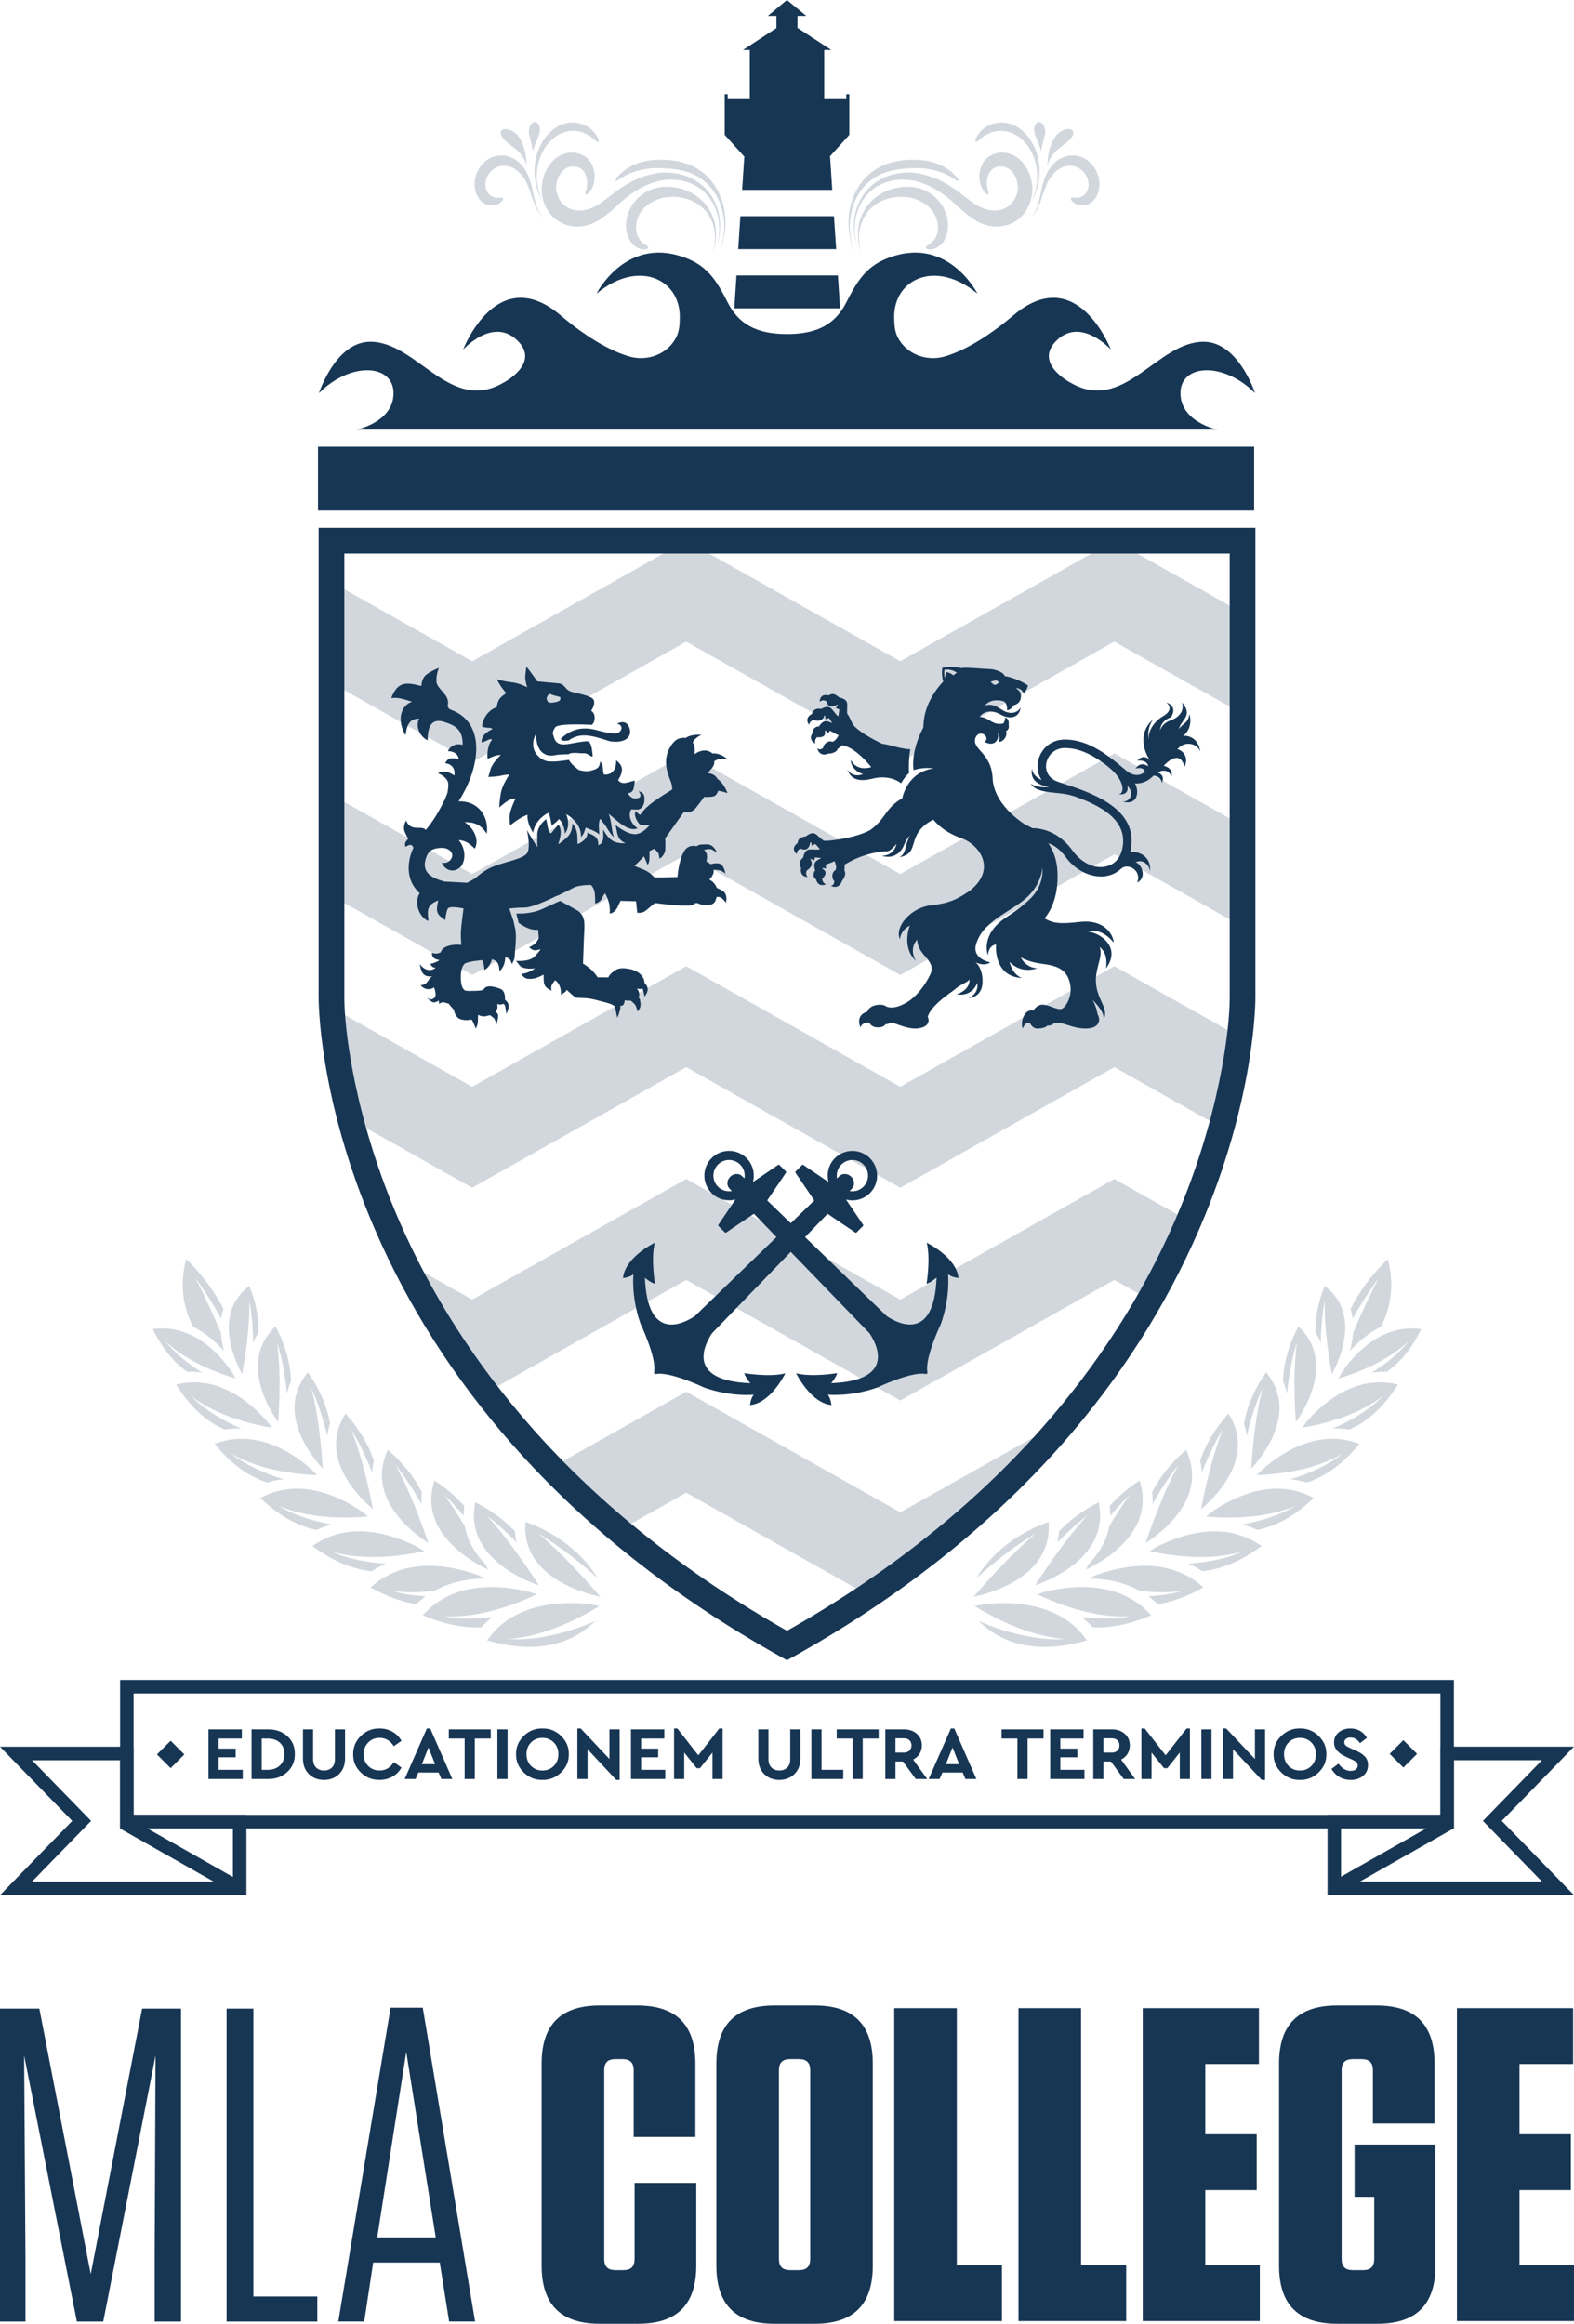 <?xml version="1.0" encoding="UTF-8"?>
<svg xmlns="http://www.w3.org/2000/svg" width="1300.94" height="1920" viewBox="0 0 1300.94 1920">
  <defs>
    <style>.cls-1,.cls-2{fill:#173654;}.cls-3{opacity:.2;}.cls-2{fill-rule:evenodd;}</style>
  </defs>
  <g id="coat_of_arms">
    <g>
      <g>
        <g>
          <path class="cls-1" d="M1300.94,1565.82h-203.72v-66.31h93.29v-56.34h110.42l-59.7,61.34,59.71,61.31Zm-192.55-11.17h166.09l-48.83-50.14,48.84-50.18h-72.81v56.34h-93.29v43.98Z"></path>
          <rect class="cls-1" x="1095.67" y="1527.5" width="110.29" height="11.17" transform="translate(-605.93 765.91) rotate(-29.52)"></rect>
        </g>
        <g>
          <path class="cls-1" d="M203.68,1565.86H0l59.7-61.34L0,1443.21H110.43v56.3h93.25v66.35Zm-177.22-11.17H192.51v-44.02H99.26v-56.3H26.46l48.83,50.14-48.84,50.18Z"></path>
          <rect class="cls-1" x="144.6" y="1478.07" width="11.17" height="110.13" transform="translate(-1257.86 908.25) rotate(-60.47)"></rect>
        </g>
        <path class="cls-1" d="M1201.68,1510.68H99.26v-122.65H1201.68v122.65Zm-1091.25-11.17H1190.51v-100.32H110.43v100.32Z"></path>
      </g>
      <g>
        <rect class="cls-1" x="133.03" y="1441.58" width="16.01" height="16.01" transform="translate(1066.32 324.85) rotate(45)"></rect>
        <rect class="cls-1" x="1151.9" y="1441.11" width="16.01" height="16.01" transform="translate(1364.41 -395.74) rotate(45)"></rect>
      </g>
      <g>
        <g>
          <path class="cls-1" d="M172.31,1469.89v-41h27.58v7.58h-19.2v8.32h14.1v7.15h-14.1v10.37h19.94v7.58h-28.33Z"></path>
          <path class="cls-1" d="M207.91,1469.89v-41h13.42c6.54-.08,11.93,1.79,16.15,5.62,4.22,3.83,6.3,8.75,6.21,14.76,.08,5.96-2.01,10.91-6.27,14.85-4.27,3.93-9.63,5.86-16.09,5.78h-13.42Zm8.39-7.58h4.97c4.14,0,7.47-1.19,10-3.57,2.53-2.38,3.79-5.54,3.79-9.47s-1.24-7.1-3.73-9.38c-2.49-2.28-5.84-3.42-10.06-3.42h-4.97v25.84Z"></path>
          <path class="cls-1" d="M250.41,1452.93v-24.04h8.39v24.66c0,2.94,.83,5.23,2.48,6.86,1.66,1.64,3.83,2.45,6.52,2.45s4.92-.82,6.55-2.45c1.64-1.64,2.45-3.92,2.45-6.86v-24.66h8.39v24.04c0,5.34-1.64,9.63-4.91,12.86-3.27,3.23-7.44,4.85-12.49,4.85s-9.27-1.62-12.52-4.85c-3.25-3.23-4.88-7.52-4.88-12.86Z"></path>
          <path class="cls-1" d="M291.9,1449.39c-.08-5.88,2.05-10.92,6.4-15.13,4.35-4.2,9.51-6.24,15.47-6.12,3.89,0,7.42,.9,10.59,2.7,3.17,1.8,5.66,4.3,7.49,7.49l-6.34,4.47c-2.94-4.6-6.86-6.9-11.74-6.9-3.81,0-6.97,1.28-9.47,3.85-2.51,2.57-3.76,5.8-3.76,9.69s1.25,7.1,3.76,9.63c2.51,2.53,5.66,3.79,9.47,3.79,4.89,0,8.8-2.3,11.74-6.9l6.34,4.47c-1.78,3.19-4.27,5.68-7.45,7.49-3.19,1.8-6.75,2.7-10.69,2.7-6.01,.12-11.17-1.92-15.5-6.12-4.33-4.2-6.43-9.25-6.31-15.13Z"></path>
          <path class="cls-1" d="M364.84,1469.89l-2.3-5.34h-16.77l-2.3,5.34h-9.01l18.33-41.75h2.8l18.27,41.75h-9.01Zm-5.22-12.24l-5.47-13.85-5.47,13.85h10.93Z"></path>
          <path class="cls-1" d="M384.04,1469.89v-33.42h-13.11v-7.58h34.67v7.58h-13.17v33.42h-8.39Z"></path>
          <path class="cls-1" d="M411.12,1469.89v-41h8.39v41h-8.39Z"></path>
          <path class="cls-1" d="M426.53,1449.39c-.08-5.84,2.04-10.87,6.37-15.1,4.33-4.22,9.45-6.27,15.38-6.15,5.92-.12,11.07,1.93,15.44,6.15,4.37,4.22,6.51,9.26,6.43,15.1,.08,5.84-2.06,10.87-6.43,15.1-4.37,4.22-9.52,6.27-15.44,6.15-5.92,.12-11.05-1.93-15.38-6.15-4.33-4.22-6.45-9.26-6.37-15.1Zm34.98,0c0-3.89-1.25-7.11-3.76-9.66-2.51-2.55-5.64-3.82-9.41-3.82s-6.96,1.26-9.44,3.79c-2.49,2.53-3.73,5.76-3.73,9.69s1.24,7.17,3.73,9.69c2.49,2.53,5.63,3.79,9.44,3.79s6.91-1.26,9.41-3.79c2.51-2.53,3.76-5.75,3.76-9.69Z"></path>
          <path class="cls-1" d="M503.75,1428.89h8.39v41.75h-2.8l-23.73-25.35v24.6h-8.39v-41.75h2.73l23.79,25.22v-24.48Z"></path>
          <path class="cls-1" d="M521.52,1469.89v-41h27.58v7.58h-19.2v8.32h14.1v7.15h-14.1v10.37h19.94v7.58h-28.33Z"></path>
          <path class="cls-1" d="M594.52,1428.14h2.73v41.75h-8.39v-21.87l-10.31,12.92h-2.73l-10.31-12.92v21.87h-8.39v-41.75h2.73l17.33,22.18,17.33-22.18Z"></path>
        </g>
        <g>
          <path class="cls-1" d="M626.76,1452.93v-24.04h8.39v24.66c0,2.94,.83,5.23,2.48,6.86,1.66,1.64,3.83,2.45,6.52,2.45s4.92-.82,6.55-2.45c1.64-1.64,2.45-3.92,2.45-6.86v-24.66h8.39v24.04c0,5.34-1.64,9.63-4.91,12.86-3.27,3.23-7.44,4.85-12.49,4.85s-9.27-1.62-12.52-4.85c-3.25-3.23-4.88-7.52-4.88-12.86Z"></path>
          <path class="cls-1" d="M670.62,1469.89v-41h8.39v33.42h17.96v7.58h-26.34Z"></path>
          <path class="cls-1" d="M704.66,1469.89v-33.42h-13.11v-7.58h34.67v7.58h-13.17v33.42h-8.39Z"></path>
          <path class="cls-1" d="M766.35,1469.89h-9.44l-10.62-14.48h-6.15v14.48h-8.39v-41h15.41c4.31,0,7.85,1.22,10.62,3.67,2.77,2.44,4.16,5.63,4.16,9.57,0,2.57-.63,4.88-1.9,6.93-1.26,2.05-3.03,3.63-5.31,4.75l11.62,16.09Zm-26.22-33.61v11.74h7.02c1.95,0,3.47-.54,4.57-1.62,1.1-1.08,1.65-2.51,1.65-4.29s-.57-3.15-1.71-4.23c-1.14-1.08-2.64-1.61-4.5-1.61h-7.02Z"></path>
          <path class="cls-1" d="M797.97,1469.89l-2.3-5.34h-16.77l-2.3,5.34h-9.01l18.33-41.75h2.8l18.27,41.75h-9.01Zm-5.22-12.24l-5.47-13.85-5.47,13.85h10.93Z"></path>
        </g>
        <g>
          <path class="cls-1" d="M840.93,1469.89v-33.42h-13.11v-7.58h34.67v7.58h-13.17v33.42h-8.39Z"></path>
          <path class="cls-1" d="M868.01,1469.89v-41h27.58v7.58h-19.2v8.32h14.1v7.15h-14.1v10.37h19.94v7.58h-28.33Z"></path>
          <path class="cls-1" d="M938.22,1469.89h-9.44l-10.62-14.48h-6.15v14.48h-8.39v-41h15.41c4.31,0,7.85,1.22,10.62,3.67,2.78,2.44,4.16,5.63,4.16,9.57,0,2.57-.63,4.88-1.9,6.93-1.26,2.05-3.03,3.63-5.31,4.75l11.62,16.09Zm-26.22-33.61v11.74h7.02c1.95,0,3.47-.54,4.57-1.62,1.1-1.08,1.65-2.51,1.65-4.29s-.57-3.15-1.71-4.23c-1.14-1.08-2.64-1.61-4.5-1.61h-7.02Z"></path>
          <path class="cls-1" d="M980.77,1428.14h2.73v41.75h-8.39v-21.87l-10.31,12.92h-2.73l-10.31-12.92v21.87h-8.39v-41.75h2.73l17.33,22.18,17.33-22.18Z"></path>
          <path class="cls-1" d="M992.95,1469.89v-41h8.39v41h-8.39Z"></path>
          <path class="cls-1" d="M1037.24,1428.89h8.39v41.75h-2.8l-23.73-25.35v24.6h-8.39v-41.75h2.73l23.79,25.22v-24.48Z"></path>
          <path class="cls-1" d="M1052.65,1449.39c-.09-5.84,2.04-10.87,6.37-15.1,4.33-4.22,9.45-6.27,15.38-6.15,5.92-.12,11.07,1.93,15.44,6.15,4.37,4.22,6.51,9.26,6.43,15.1,.08,5.84-2.06,10.87-6.43,15.1-4.37,4.22-9.52,6.27-15.44,6.15-5.92,.12-11.05-1.93-15.38-6.15-4.33-4.22-6.45-9.26-6.37-15.1Zm34.98,0c0-3.89-1.25-7.11-3.76-9.66-2.51-2.55-5.64-3.82-9.41-3.82s-6.96,1.26-9.44,3.79c-2.48,2.53-3.73,5.76-3.73,9.69s1.24,7.17,3.73,9.69c2.49,2.53,5.63,3.79,9.44,3.79s6.91-1.26,9.41-3.79c2.51-2.53,3.76-5.75,3.76-9.69Z"></path>
          <path class="cls-1" d="M1100.49,1461.57l5.78-4.35c2.9,3.98,6.25,5.96,10.06,5.96,1.82,0,3.25-.4,4.29-1.21,1.04-.81,1.55-1.91,1.55-3.32,0-1.16-.35-2.06-1.06-2.7-.7-.64-2.09-1.44-4.16-2.39l-4.41-1.99c-6.63-2.94-9.94-6.87-9.94-11.8,0-3.48,1.29-6.28,3.85-8.42,2.57-2.13,5.82-3.2,9.75-3.2,3.06,0,5.76,.69,8.08,2.08,2.32,1.39,4.14,3.28,5.47,5.68l-5.71,4.41c-2.11-3.15-4.72-4.72-7.83-4.72-1.49,0-2.71,.35-3.67,1.06-.95,.7-1.43,1.68-1.43,2.92,0,1.04,.34,1.88,1.03,2.52,.68,.64,1.94,1.38,3.76,2.21l4.66,2.05c3.52,1.57,6.09,3.28,7.7,5.12,1.62,1.84,2.42,4.13,2.42,6.87,0,3.69-1.35,6.66-4.04,8.91-2.69,2.26-6.13,3.39-10.31,3.39-3.44,0-6.54-.81-9.29-2.42-2.75-1.62-4.94-3.83-6.56-6.65Z"></path>
        </g>
      </g>
      <g class="cls-3">
        <g>
          <path class="cls-1" d="M185.19,1116.25c-1.28-4.8-2.2-9.82-2.54-14.93-.03-.08-.07-.16-.1-.24-6.27-14.66-13.71-31.09-21.14-45.1,7.06,9.39,14.65,21.49,21.51,33.5,.34-2.76,.96-5.48,1.72-8.16-6.85-13.23-16.62-27.43-30.7-40.99-5.99,22.54-1.97,41.19,5.72,55.92,5.15,2.63,9.95,5.79,14.32,9.33,4.1,3.33,7.82,6.96,11.21,10.66Z"></path>
          <path class="cls-1" d="M167.19,1134.16c-11.06-6.86-22.63-15.89-30.36-25.97,12.92,12.45,29.99,20.71,42.98,25.69,.6,.23,1.21,.47,1.79,.69,5.53,2.06,10.15,3.47,13.24,4.35-.83-1.32-1.64-2.72-2.44-4.2-1.07-1.6-2.32-3.39-3.73-5.27-4.92-6.54-11.93-14.35-20.87-20.6-.06-.04-.13-.09-.2-.13-4.07-2.83-8.55-5.32-13.4-7.23-8.22-3.23-17.52-4.78-27.88-3.31,8.54,17.58,18.63,28.52,28.48,35.25,4.24-.14,8.37,.12,12.38,.75Z"></path>
          <path class="cls-1" d="M189.11,1097.63c.01,1.09,.06,2.17,.13,3.25,1.02,14.65,7.39,28.09,10.86,34.44,.08-.42,.16-.84,.24-1.31,.39-2.14,.86-4.78,1.36-7.83,.6-3.65,1.23-7.85,1.83-12.39,.14-1.1,.28-2.22,.42-3.35,1.38-11.3,2.43-24.23,2.02-35.75,2.19,10.29,3.15,23.24,3.28,35.05,1.14-3.04,2.58-6.02,4.4-8.9,.21-10.89-1.67-23.82-7.6-38.44-6.83,5.21-11.19,11.23-13.78,17.54-1.53,3.74-2.43,7.59-2.86,11.44-.23,2.09-.33,4.18-.31,6.26Z"></path>
          <path class="cls-1" d="M199.52,1180.4c-14.26-6.12-30.46-15.36-41.38-26.78,17.08,13.2,39.04,20.1,54.03,23.54,5.19,1.19,9.54,1.98,12.54,2.45-1.1-1.36-2.19-2.83-3.28-4.39-5.9-6.94-15.74-16.91-28.57-24.1-.47-.26-.95-.5-1.43-.76-10.12-5.41-22-8.99-35.2-8.06-3.47,.24-7.02,.76-10.67,1.68,12.98,20.74,27.17,31.65,40.05,37.15,4.72-.74,9.35-.96,13.9-.73Z"></path>
          <path class="cls-1" d="M240.55,1141.17c-.44-12.78-3.67-28.15-12.82-45.21-3.23,3.04-5.82,6.22-7.89,9.47-4.58,7.21-6.5,14.81-6.72,22.28-.07,2.27,.02,4.53,.24,6.77,1.75,17.58,11.59,33.47,16.59,40.54,.35-5.06,.84-13.57,1.02-23.6,.24-13.16-.07-28.8-1.97-42.32,3.99,12.2,6.78,28.33,8.26,42.31,.74-3.45,1.76-6.88,3.3-10.25Z"></path>
          <path class="cls-1" d="M234.29,1222.22c-14.65-4.4-31.08-11.45-42.93-21.06,19.3,11.35,42.93,15.43,58.54,16.89,5.03,.47,9.23,.69,12.17,.77-1.3-1.25-2.61-2.61-3.92-4.06-6.71-6.1-17.57-14.6-30.99-20.2-1.17-.49-2.35-.95-3.55-1.39-10.75-3.92-22.94-5.79-35.85-3.16-3.4,.69-6.84,1.66-10.33,3.03,15.09,18.47,30.18,27.71,43.5,31.89,4.48-1.37,8.94-2.27,13.38-2.7Z"></path>
          <path class="cls-1" d="M257.36,1147c5.24,11.1,9.88,25.89,13.16,39.22,.4-3.34,1.15-6.69,2.28-10.05-2.26-12.49-7.49-26.96-18.36-42.27-2.85,3.45-5.04,6.94-6.72,10.45-3.57,7.49-4.68,15.03-4.17,22.27,.13,1.79,.37,3.55,.68,5.3,3.31,18.72,16.25,34.73,22.53,41.57-.3-5.17-.91-13.83-2.02-23.97-1.46-13.34-3.77-29.12-7.39-42.52Z"></path>
          <path class="cls-1" d="M274.3,1259.59c-14.87-2.68-31.4-7.59-44.01-15.42,21.17,9.11,45.86,10.15,61.87,9.6,5-.17,9.15-.49,12.07-.78-1.51-1.11-3.04-2.34-4.58-3.67-7.48-5.23-19.31-12.26-33.3-16.24-.89-.25-1.78-.49-2.68-.72-12.17-3.04-25.8-3.62-39.55,1.32-2.99,1.07-5.99,2.4-8.98,4.02,16.96,16.15,32.82,23.62,46.49,26.41,4.18-1.93,8.41-3.48,12.67-4.52Z"></path>
          <path class="cls-1" d="M303.23,1223.56c-3.23-13.45-7.67-29.39-13.11-42.67,6.33,9.97,12.58,23.34,17.52,35.81,.08-3.24,.59-6.55,1.33-9.88-4.02-11.95-11.1-25.32-23.45-38.78-2.22,3.5-3.86,6.96-5.08,10.39-3.06,8.57-3.25,16.85-1.64,24.55,.48,2.27,1.1,4.49,1.85,6.65,6.16,17.64,20.61,31.42,27.63,37.34-.97-5.09-2.68-13.54-5.06-23.4Z"></path>
          <path class="cls-1" d="M319.05,1291.99c-14.93-.96-31.41-3.85-44.6-9.91,22.9,6.63,48.44,4.41,64.61,1.76,4.83-.79,8.8-1.62,11.63-2.26-1.72-.95-3.47-2.03-5.25-3.2-8.2-4.28-20.87-9.76-35.31-12.04-.55-.09-1.1-.18-1.65-.25-13.49-1.88-28.38-.85-42.54,6.6-2.6,1.37-5.17,2.93-7.71,4.75,18.54,13.68,35.04,19.37,48.94,20.76,3.86-2.47,7.82-4.58,11.87-6.2Z"></path>
          <path class="cls-1" d="M345.91,1252.34c-5.1-13.3-11.77-29.08-19.06-41.96,7.35,8.87,15.08,20.9,21.58,32.41-.28-3.25-.17-6.61,.2-10.03-5.68-11.18-14.48-23.27-28.08-34.8-1.63,3.46-2.77,6.83-3.57,10.12-2.36,9.72-1.37,18.7,1.57,26.75,.91,2.5,2.01,4.91,3.25,7.22,8.75,16.32,24.52,27.92,32.22,32.88-1.65-4.96-4.46-13.11-8.1-22.59Z"></path>
          <path class="cls-1" d="M351.87,1318.86c-9.88-.44-19.75-1.78-28.5-4.54,11.95,1.9,24.27,1.49,35.64,.04,8.06-4.42,16.64-7.17,25.33-8.67,5.42-.93,10.86-1.39,16.25-1.49,.13-.05,.28-.1,.41-.14-1.93-.76-3.92-1.65-5.95-2.64-8.82-3.23-22.14-7.04-36.83-7.59-.24,0-.49-.01-.73-.02-14.7-.43-30.66,2.49-44.77,12.61-2.19,1.57-4.35,3.28-6.44,5.22,14,7.83,26.57,12.03,37.69,13.82,2.55-2.44,5.18-4.66,7.91-6.61Z"></path>
          <path class="cls-1" d="M362.23,1261.37c1.44,2.67,3.07,5.21,4.88,7.59,11.12,14.68,28.04,23.99,36.34,27.93-.65-1.33-1.42-2.86-2.31-4.62-5.27-5.41-9.78-11.56-12.95-18.41-1.87-4.04-3.25-8.33-4.08-12.85-5.29-8.95-11.12-18.09-17.02-25.95,5.24,4.88,10.79,10.94,16.18,17.36-.04-2.62,.13-5.31,.5-8.06-6.43-7.21-14.44-14.41-24.69-21.08-1.09,3.34-1.79,6.57-2.2,9.69-1.42,10.79,.95,20.25,5.34,28.39Z"></path>
          <path class="cls-1" d="M397.92,1344.5c2.86-3.17,5.94-5.92,9.15-8.42-13.38,1.66-27.7,1.94-40.14-.6,23.94,1.32,48.42-6.33,64.2-12.66,5.31-2.13,9.64-4.09,12.61-5.52-2.12-.58-4.32-1.29-6.57-2.11-6.17-1.53-14.32-3.09-23.44-3.67-1.83-.12-3.69-.2-5.59-.23-2.58-.04-5.21,0-7.88,.17-.45,.03-.91,.07-1.37,.1-9.35,.69-19.06,2.76-28.23,7.1-4.39,2.07-8.64,4.68-12.68,7.89-2.75,2.18-5.39,4.64-7.9,7.42-.19,.21-.38,.39-.56,.6,19.03,8.17,35.09,10.63,48.4,9.94Z"></path>
          <path class="cls-1" d="M393.65,1265.47c1.52,4.98,3.83,9.49,6.69,13.57,1.84,2.63,3.89,5.1,6.1,7.38,1.21,1.24,2.47,2.42,3.75,3.56,2.27,2.02,4.64,3.89,7.05,5.6,10.58,7.5,21.8,12.08,28.18,14.31-2.73-4.26-7.19-11.04-12.69-18.93-8.62-12.35-19.73-27.25-30.61-38.88,7.92,5.94,16.7,13.98,24.85,22.24-.68-2.9-1.14-5.92-1.32-9.06-8.11-8.46-18.72-16.88-32.82-24.08-.15,.69-.22,1.36-.34,2.04-.68,3.89-.93,7.61-.77,11.12,.18,3.95,.87,7.66,1.93,11.15Z"></path>
          <path class="cls-1" d="M488.31,1325.56c-3.03-.36-6.47-.68-10.26-.86-6.69-.32-14.36-.2-22.36,.85-3.22,.42-6.48,1.01-9.76,1.77-2.41,.56-4.81,1.2-7.21,1.97-8.14,2.61-16.13,6.52-23.27,12.25-3.64,2.92-7.05,6.31-10.17,10.23-.91,1.15-1.81,2.34-2.67,3.58,49.16,14.3,76.51-2.98,89.23-15.95-17.37,7.87-47.29,16.78-71.62,14.79,32.39-2.06,63.96-20.22,75.15-27.3-2.27-.33-4.64-.77-7.07-1.33Z"></path>
          <path class="cls-1" d="M434.27,1257.38c-.17,2.07-.19,4.05-.14,5.99,.16,6.28,1.45,11.89,3.56,16.9,1.49,3.53,3.37,6.77,5.58,9.73,1.55,2.09,3.26,4.04,5.08,5.86,3.02,3.02,6.36,5.68,9.84,8.03,7.03,4.74,14.65,8.22,21.54,10.71,6.54,2.37,12.38,3.85,16.39,4.71-8.52-10-30.79-35.38-51.13-52.19,16.04,9.12,36.03,24.91,49,36.88-8.65-14.22-26.1-34.38-59.72-46.61Z"></path>
        </g>
        <g>
          <path class="cls-1" d="M1115.75,1116.25c1.28-4.8,2.2-9.82,2.54-14.93,.03-.08,.07-.16,.1-.24,6.27-14.66,13.71-31.09,21.14-45.1-7.06,9.39-14.65,21.49-21.51,33.5-.34-2.76-.96-5.48-1.72-8.16,6.85-13.23,16.62-27.43,30.7-40.99,5.99,22.54,1.97,41.19-5.72,55.92-5.15,2.63-9.95,5.79-14.32,9.33-4.1,3.33-7.82,6.96-11.21,10.66Z"></path>
          <path class="cls-1" d="M1133.76,1134.16c11.06-6.86,22.63-15.89,30.36-25.97-12.92,12.45-29.99,20.71-42.98,25.69-.6,.23-1.21,.47-1.79,.69-5.53,2.06-10.15,3.47-13.24,4.35,.83-1.32,1.64-2.72,2.44-4.2,1.07-1.6,2.32-3.39,3.73-5.27,4.92-6.54,11.93-14.35,20.87-20.6,.06-.04,.13-.09,.2-.13,4.07-2.83,8.55-5.32,13.4-7.23,8.22-3.23,17.52-4.78,27.88-3.31-8.54,17.58-18.63,28.52-28.48,35.25-4.24-.14-8.37,.12-12.38,.75Z"></path>
          <path class="cls-1" d="M1111.83,1097.63c-.01,1.09-.06,2.17-.13,3.25-1.02,14.65-7.39,28.09-10.86,34.44-.08-.42-.16-.84-.24-1.31-.39-2.14-.86-4.78-1.36-7.83-.6-3.65-1.23-7.85-1.83-12.39-.14-1.1-.28-2.22-.42-3.35-1.38-11.3-2.43-24.23-2.02-35.75-2.19,10.29-3.15,23.24-3.28,35.05-1.14-3.04-2.58-6.02-4.4-8.9-.21-10.89,1.67-23.82,7.6-38.44,6.83,5.21,11.19,11.23,13.78,17.54,1.53,3.74,2.43,7.59,2.86,11.44,.23,2.09,.33,4.18,.31,6.26Z"></path>
          <path class="cls-1" d="M1101.42,1180.4c14.26-6.12,30.46-15.36,41.38-26.78-17.08,13.2-39.04,20.1-54.03,23.54-5.19,1.19-9.54,1.98-12.54,2.45,1.1-1.36,2.19-2.83,3.28-4.39,5.9-6.94,15.74-16.91,28.57-24.1,.47-.26,.95-.5,1.43-.76,10.12-5.41,22-8.99,35.2-8.06,3.47,.24,7.02,.76,10.67,1.68-12.98,20.74-27.17,31.65-40.05,37.15-4.72-.74-9.35-.96-13.9-.73Z"></path>
          <path class="cls-1" d="M1060.39,1141.17c.44-12.78,3.67-28.15,12.82-45.21,3.23,3.04,5.82,6.22,7.89,9.47,4.58,7.21,6.5,14.81,6.72,22.28,.07,2.27-.02,4.53-.24,6.77-1.75,17.58-11.59,33.47-16.59,40.54-.35-5.06-.84-13.57-1.02-23.6-.24-13.16,.07-28.8,1.97-42.32-3.99,12.2-6.78,28.33-8.26,42.31-.74-3.45-1.76-6.88-3.3-10.25Z"></path>
          <path class="cls-1" d="M1066.65,1222.22c14.65-4.4,31.08-11.45,42.93-21.06-19.3,11.35-42.93,15.43-58.54,16.89-5.03,.47-9.23,.69-12.17,.77,1.3-1.25,2.61-2.61,3.92-4.06,6.71-6.1,17.57-14.6,30.99-20.2,1.17-.49,2.35-.95,3.55-1.39,10.75-3.92,22.94-5.79,35.85-3.16,3.4,.69,6.84,1.66,10.33,3.03-15.09,18.47-30.18,27.71-43.5,31.89-4.48-1.37-8.94-2.27-13.38-2.7Z"></path>
          <path class="cls-1" d="M1043.59,1147c-5.24,11.1-9.88,25.89-13.16,39.22-.4-3.34-1.15-6.69-2.28-10.05,2.26-12.49,7.49-26.96,18.36-42.27,2.85,3.45,5.04,6.94,6.72,10.45,3.57,7.49,4.68,15.03,4.17,22.27-.13,1.79-.37,3.55-.68,5.3-3.31,18.72-16.25,34.73-22.53,41.57,.3-5.17,.91-13.83,2.02-23.97,1.46-13.34,3.77-29.12,7.39-42.52Z"></path>
          <path class="cls-1" d="M1026.65,1259.59c14.87-2.68,31.4-7.59,44.01-15.42-21.17,9.11-45.86,10.15-61.87,9.6-5-.17-9.15-.49-12.07-.78,1.51-1.11,3.04-2.34,4.58-3.67,7.48-5.23,19.31-12.26,33.3-16.24,.89-.25,1.78-.49,2.68-.72,12.17-3.04,25.8-3.62,39.55,1.32,2.99,1.07,5.99,2.4,8.98,4.02-16.96,16.15-32.82,23.62-46.49,26.41-4.18-1.93-8.41-3.48-12.67-4.52Z"></path>
          <path class="cls-1" d="M997.72,1223.56c3.23-13.45,7.67-29.39,13.11-42.67-6.33,9.97-12.58,23.34-17.52,35.81-.08-3.24-.59-6.55-1.33-9.88,4.02-11.95,11.1-25.32,23.45-38.78,2.22,3.5,3.86,6.96,5.08,10.39,3.06,8.57,3.25,16.85,1.64,24.55-.48,2.27-1.1,4.49-1.85,6.65-6.16,17.64-20.61,31.42-27.63,37.34,.97-5.09,2.68-13.54,5.06-23.4Z"></path>
          <path class="cls-1" d="M981.89,1291.99c14.93-.96,31.41-3.85,44.6-9.91-22.9,6.63-48.44,4.41-64.61,1.76-4.83-.79-8.8-1.62-11.63-2.26,1.72-.95,3.47-2.03,5.25-3.2,8.2-4.28,20.87-9.76,35.31-12.04,.55-.09,1.1-.18,1.65-.25,13.49-1.88,28.38-.85,42.54,6.6,2.6,1.37,5.17,2.93,7.71,4.75-18.54,13.68-35.04,19.37-48.94,20.76-3.86-2.47-7.82-4.58-11.87-6.2Z"></path>
          <path class="cls-1" d="M955.04,1252.34c5.1-13.3,11.77-29.08,19.06-41.96-7.35,8.87-15.08,20.9-21.58,32.41,.28-3.25,.17-6.61-.2-10.03,5.68-11.18,14.48-23.27,28.08-34.8,1.63,3.46,2.77,6.83,3.57,10.12,2.36,9.72,1.37,18.7-1.57,26.75-.91,2.5-2.01,4.91-3.25,7.22-8.75,16.32-24.52,27.92-32.22,32.88,1.65-4.96,4.46-13.11,8.1-22.59Z"></path>
          <path class="cls-1" d="M949.07,1318.86c9.88-.44,19.75-1.78,28.5-4.54-11.95,1.9-24.27,1.49-35.64,.04-8.06-4.42-16.64-7.17-25.33-8.67-5.42-.93-10.86-1.39-16.25-1.49-.13-.05-.28-.1-.41-.14,1.93-.76,3.92-1.65,5.95-2.64,8.82-3.23,22.14-7.04,36.83-7.59,.24,0,.49-.01,.73-.02,14.7-.43,30.66,2.49,44.77,12.61,2.19,1.57,4.35,3.28,6.44,5.22-14,7.83-26.57,12.03-37.69,13.82-2.55-2.44-5.18-4.66-7.91-6.61Z"></path>
          <path class="cls-1" d="M938.72,1261.37c-1.44,2.67-3.07,5.21-4.88,7.59-11.12,14.68-28.04,23.99-36.34,27.93,.65-1.33,1.42-2.86,2.31-4.62,5.27-5.41,9.78-11.56,12.95-18.41,1.87-4.04,3.25-8.33,4.08-12.85,5.29-8.95,11.12-18.09,17.02-25.95-5.24,4.88-10.79,10.94-16.18,17.36,.04-2.62-.13-5.31-.5-8.06,6.43-7.21,14.44-14.41,24.69-21.08,1.09,3.34,1.79,6.57,2.2,9.69,1.42,10.79-.95,20.25-5.34,28.39Z"></path>
          <path class="cls-1" d="M903.03,1344.5c-2.86-3.17-5.94-5.92-9.15-8.42,13.38,1.66,27.7,1.94,40.14-.6-23.94,1.32-48.42-6.33-64.2-12.66-5.31-2.13-9.64-4.09-12.61-5.52,2.12-.58,4.32-1.29,6.57-2.11,6.17-1.53,14.32-3.09,23.44-3.67,1.83-.12,3.69-.2,5.59-.23,2.58-.04,5.21,0,7.88,.17,.45,.03,.91,.07,1.37,.1,9.35,.69,19.06,2.76,28.23,7.1,4.39,2.07,8.64,4.68,12.68,7.89,2.75,2.18,5.39,4.64,7.9,7.42,.19,.21,.38,.39,.56,.6-19.03,8.17-35.09,10.63-48.4,9.94Z"></path>
          <path class="cls-1" d="M907.29,1265.47c-1.52,4.98-3.83,9.49-6.69,13.57-1.84,2.63-3.89,5.1-6.1,7.38-1.21,1.24-2.47,2.42-3.75,3.56-2.27,2.02-4.64,3.89-7.05,5.6-10.58,7.5-21.8,12.08-28.18,14.31,2.73-4.26,7.19-11.04,12.69-18.93,8.62-12.35,19.73-27.25,30.61-38.88-7.92,5.94-16.7,13.98-24.85,22.24,.68-2.9,1.14-5.92,1.32-9.06,8.11-8.46,18.72-16.88,32.82-24.08,.15,.69,.22,1.36,.34,2.04,.68,3.89,.93,7.61,.77,11.12-.18,3.95-.87,7.66-1.93,11.15Z"></path>
          <path class="cls-1" d="M812.63,1325.56c3.03-.36,6.47-.68,10.26-.86,6.69-.32,14.36-.2,22.36,.85,3.22,.42,6.48,1.01,9.76,1.77,2.41,.56,4.81,1.2,7.21,1.97,8.14,2.61,16.13,6.52,23.27,12.25,3.64,2.92,7.05,6.31,10.17,10.23,.91,1.15,1.81,2.34,2.67,3.58-49.16,14.3-76.51-2.98-89.23-15.95,17.37,7.87,47.29,16.78,71.62,14.79-32.39-2.06-63.96-20.22-75.15-27.3,2.27-.33,4.64-.77,7.07-1.33Z"></path>
          <path class="cls-1" d="M866.68,1257.38c.17,2.07,.19,4.05,.14,5.99-.16,6.28-1.45,11.89-3.56,16.9-1.49,3.53-3.37,6.77-5.58,9.73-1.55,2.09-3.26,4.04-5.08,5.86-3.02,3.02-6.36,5.68-9.84,8.03-7.03,4.74-14.65,8.22-21.54,10.71-6.54,2.37-12.38,3.85-16.39,4.71,8.52-10,30.79-35.38,51.13-52.19-16.04,9.12-36.03,24.91-49,36.88,8.65-14.22,26.1-34.38,59.72-46.61Z"></path>
        </g>
      </g>
      <g class="cls-3">
        <polygon class="cls-1" points="1028.21 507.11 1028.21 590.51 921.02 530.13 744.1 629.76 567.18 530.13 390.27 629.76 275.19 564.96 275.19 481.58 390.27 546.38 567.18 446.75 744.1 546.38 921.02 446.75 1028.21 507.11"></polygon>
        <polygon class="cls-1" points="1028.21 682.9 1028.21 766.31 921.02 705.92 744.1 805.56 567.18 705.92 390.27 805.56 275.19 740.76 275.19 657.37 390.27 722.18 567.18 622.54 744.1 722.18 921.02 622.54 1028.21 682.9"></polygon>
        <path class="cls-1" d="M1025.09,856.96c-2.55,19.18-7.2,44.67-15.69,74.54l-88.39-49.78-176.92,99.64-176.92-99.64-176.92,99.64-97.73-55.03c-11.5-41.99-15.38-74.83-16.69-92.79l114.42,64.43,176.92-99.64,176.92,99.64,176.92-99.64,104.08,58.62Z"></path>
        <path class="cls-1" d="M981.81,1008.38c-9.07,20.76-19.89,42.51-32.86,64.87l-27.94-15.73-176.92,99.64-176.92-99.64-161.83,91.15c-27.61-35.43-49.34-70.51-66.49-103.83l51.4,28.94,176.92-99.64,176.92,99.64,176.92-99.64,60.8,34.25Z"></path>
        <path class="cls-1" d="M876.39,1175.07c-41.54,48.26-94.43,96.54-161.78,141.28l-147.42-83.03-51.29,28.89c-20.45-17.02-39.17-34.31-56.27-51.71l107.57-60.57,176.92,99.64,132.29-74.5Z"></path>
      </g>
      <g>
        <polygon class="cls-2" points="701.96 111.45 685.58 129.6 686.1 129.6 687.28 147.87 687.87 156.9 613.39 156.9 615.16 129.76 615.52 129.76 598.99 111.45 598.99 77.84 601.43 77.84 601.43 81.19 619.7 81.19 619.7 41.31 614.06 41.31 641.91 23.08 641.71 23.08 641.71 13.14 634.61 13.14 650.43 0 666.45 13.14 659.15 13.14 659.15 23.04 687.04 41.31 681.24 41.31 681.24 81.19 699.47 81.19 699.47 77.84 701.96 77.84 701.96 111.45"></polygon>
        <polygon class="cls-2" points="691.11 205.86 610.15 205.86 611.93 178.64 689.29 178.64 691.11 205.86"></polygon>
        <polygon class="cls-2" points="694.34 254.79 606.92 254.79 608.73 227.56 692.53 227.56 694.34 254.79"></polygon>
        <polygon class="cls-2" points="697.58 303.71 603.68 303.71 604.79 286.78 605.46 276.52 695.76 276.52 696.12 281.77 697.58 303.71"></polygon>
      </g>
      <g>
        <path class="cls-1" d="M909.9,724.2c2.39,0,4.74-.31,7.01-.94,10.54-2.95,17.2-12.33,18.28-25.73,2.47-30.73-34.28-42.84-56.23-50.07-1.51-.5-2.96-.98-4.33-1.44-8.66-2.92-10.79-9.74-9.89-15.16,1.03-6.18,6.3-12.81,15.46-12.81h.08c17.7,.07,32.56,12.61,45.67,23.68,5.1,4.3,10.36,6.14,15.65,5.48,8.17-1.02,13.09-7.8,13.3-8.09l-5.69-4.08s-3.43,4.62-8.54,5.23c-3.25,.4-6.69-.92-10.22-3.89-13.33-11.25-29.92-25.24-50.15-25.33h-.12c-13.23,0-20.86,9.66-22.36,18.66-1.72,10.38,3.99,19.38,14.56,22.94,1.38,.47,2.85,.95,4.38,1.45,21.29,7.02,53.47,17.62,51.45,42.86-.84,10.46-5.76,16.63-13.43,18.77-9.56,2.68-20.81-2.6-28.1-12.68-16.01-22.13-36.62-18.65-37.48-18.49l1,12.19c.66-.13,17.25-7.08,30.53,11.29,7.32,10.12,18.58,16.15,29.16,16.15Z"></path>
        <path class="cls-1" d="M949,641.64c5.89-2.52,11.22,1.24,11.25,5.3,3.34-6.93-3.54-8.68-3.54-8.68,0,0,8.2-4.98,11.57,3.37,1.61-7.55-6.43-8.84-6.43-8.84,0,0,12.86-15.27,17.2,.8,4.5-9.8-4.02-14.62-5.95-14.46,6.57-8.09,17.2-4.34,18.96,2.25-1.45-12.21-10.88-13.98-14.1-13.33,8.74-7.14,5.2-17.88,5.2-17.88-1.8,7.96-4.29,6.37-8.78,12.09,1.87-7.71,12.06-10.9,2.57-21.86,2.09,6.59-2.01,12.26-9.32,14.78-7.57,2.61-8.84,8.36-8.84,8.36,0,0-.2-7.63,9.07-10.95,.11-.2,6.16-8.65-3.93-12.19,5.46,4.5,1.79,8.88-2.73,11.41-6.32,3.53-12.86,11.95-11.57,19.23,0,0-2.57-7.82,3.37-16.66-15.91,14.3-3.21,33.1-2.57,33.75-5.6-6.01-10.28,.32-10.28,.32,0,0,8.03-1.05,8.84,4.82,0,0-5.79-4.98-10.45,1.77,8.52-2.25,8.04,4.66,8.04,4.66l2.41,1.93Z"></path>
        <path class="cls-1" d="M887.44,657.73c-12.51-4.22-29.46-.99-35.52-10.03,7.99,4.14,14.97,2.36,14.97,2.36,0,0-16.61-1.2-13.91-15.16,.29,6.45,7.89,9.81,9.91,10.2,3.48,4.62,21.01,7.17,24.55,12.63Z"></path>
        <path class="cls-1" d="M671.06,589.97c.78-3.08,3.04-5.07,7.6-4.22,1.62-.87,5.2-2.56,7.52-1.04,2.32,1.52,4.47,5.82,6.69,7.22,0,0,.91-5.06,.77-5.9-1.23,0-2.94-1.33-2.94-1.33,0,0,2.09-1.14,1.61-2.65-7.98,5.05-9.39-2.76-9.39-2.76,0,0-3.13-1.71-5.41,.66-.09-1.99,.75-7.02,7.51-5.38,2.58-1.85,4.83-1.54,8.53,1.68,1.8,.38,5.62,1.4,6.42,4.06,.79,2.66-.35,7.33,.45,9.84,1.65,1.68,2.07,3.71,4.36,8.18,5.34,7.52,24.42,16.24,24.42,16.24,6.87,.74,13.33,3.87,23.24,4.58-1.14,3.92-1.6,17.03-1,19.43-2.43,2.25-4.7,5.09-6.64,8.59-5.89-4.47-14.55-6.08-23.27-3.9-8.72,2.18-17.77,2.62-21.26-7.63,.76,1.64,5.01,7.19,13.19,3.92-2.18-.22-10.36-4.14-10.25-11.77,1.2,2.62,5.67,9.27,16.9,6.1,0,0-12.49-16.37-24.04-18.12,0,0-1.22,1.36-3.61,2.86-.37,1.12-1.72,3.81-7.77,4.11-7.99,2.99-9.26-4.63-9.26-4.63,0,0,1.27,2.32,4.87,0-.14-2.32,3.42-6.8,7.76-5.23,2.76-.6,4.96-5.1,4.96-5.1,0,0,.06-.2,.14-.35-1.87-.43-6.1-3.41-7.23-3.65-.45,1.15-2.31,2.26-2.31,2.26,0,0-.3-2.36-1.88-2.47,1.79,6.86-6.35,5.51-6.35,5.51,0,0-2.73,2.29-1.35,5.28-1.89-.64-5.99-3.68-2.28-8.96-.78-3.08,3.15-5.59,5.03-5.1,1.01-1.54,3.35-4.73,6.12-4.5,1.47,.12,3.28,.96,5.04,1.75-1.15-1.78-2.32-3.91-2.9-4.4-.94,.8-3.1,.88-3.1,.88,0,0,.86-2.22-.48-3.07-1.7,6.88-8.96,3.96-8.96,3.96,0,0-3.49,.72-3.7,4-1.36-1.46-3.52-6.09,2.26-8.96Z"></path>
        <path class="cls-1" d="M915.95,633.52c14.25,11.2,13.71,23.06,8.3,22.69,7.83,1.12,8.39-4.29,7.46-7.09,5.97,5.97,2.8,13.24-3.73,13.24,14.55,3.92,13.8-12.5,8.21-17.53-7.27-5.78-20.23-11.31-20.23-11.31Z"></path>
        <path class="cls-1" d="M926.77,717.62c5.88-4.96,17.22,1.99,13.13,11.67,8.75-4.63,3.09-15.9-1.34-16.84,7.46-3.68,13.15,4.74,11.57,9.37,3.05-14.53-10.64-20.18-17.9-16.95-3.79,3.58-5.46,12.75-5.46,12.75Z"></path>
        <path class="cls-1" d="M658.64,705.7c-.35-3.27,2.97-4.57,2.97-4.57,0,0,6.89,3.94,8.15-5.42,1.47,.61,.99,2.94,.99,2.94,0,0,2.12-.45,2.91-1.4,.73,.43,4.02,4.39,4.02,4.39-2.5,.8-7.18-.33-9.83,.48-2.66,.8-3.67,4.63-4.04,6.43-3.58,2.95-3.52,5.95-1.66,8.53-1.16,4.94,2,6.58,2,6.58,1.19,.74,2.56,.96,3.41,.92-2.38-2.27-.68-5.41-.68-5.41,0,0,6.91-3.68,2.73-9.4,1.51-.48,2.66,1.61,2.66,1.61,0,0,1.32-1.71,1.32-2.95,.74-.13,3.13,.35,5.23,.61-1.74,.84-3.54,1.69-4.58,2.74-1.95,1.97-1.02,5.81-.49,7.58-1.59,1.13-2.19,5.75,.67,7.13,1.64,6.24,6.62,5.05,8.32,4.02-3.17-.86-3.17-4.43-3.17-4.43,0,0,6.26-5.36-.14-8.4,1.1-1.14,3.1,.15,3.1,.15,0,0,.35-2.14-.24-3.22,.91-.71,5.92-2.04,7.45-3.19,.08,.14,.1,.24,.1,.24,0,0,2.11,4.67,.79,7.17-3.99,2.31-2.85,7.92-.98,9.3-.54,4.25-3.13,3.73-3.13,3.73,0,0,6.65,3.93,9.51-4.12,3.66-4.83,2.47-7.59,1.85-8.59,.39-2.79,.13-4.6,.13-4.6,.9-.8,2.14-1.35,3.19-1.95,12.65-7.3,28.13-9.59,31.4-9.16,3.27,.44,8.28-6.1,8.28-6.1,0,0-1.09,9.27-11.99,9.81,11.23,3.27,16.68-4.58,18.42-9.16,1.74-4.58,4.69-7.63,4.69-7.63,0,0-2.07,3.92-3.27,9.16-1.2,5.23-3.05,7.74-5.45,8.83,12.21-2.51,10.03-9.05,14.28-18.1,4.25-9.05,13.95-12.97,13.95-12.97,0,0,7.09,9.7,22.57,15.04,15.48,5.34,29.98,25.51,7.85,43.39-10.69,7.35-17.22,10.64-32.81,12.33-15.58,1.68-30.18,17.41-25.27,28.08,.56-7.86,8.14-11.37,8.14-11.37,0,0-7.16,17.69,4.91,29.06-6.04-10.95,1.26-17.41,1.26-17.41,0,13.76,16.95,16.73,10.37,29.49-1.46,3.02-9.52,18.61-22.78,24.31-6.74,3.16-11.64,2.54-14.04,.91-2.4-1.64-12.75-1.74-14.93,4.91-4.58,.87-8.83,5.45-5.56,12.86,1.31-4.14,6-4.25,7.41-3.82,0,0,1.2,3.82,7.3,3.82,4.69,0,5.81-2.5,5.81-2.5,0,0,2.94-.22,4.58-1.53,6.32,1.42,7.93,3.04,15.78,4.57,7.85,1.53,18.21-1.2,14.72-9.38,2.15-7.38,12.56-15.73,21.22-21.6,6.34-5.82,11.82-6.52,13.22-9.33,.7,9.12-10.53,12.49-10.53,12.49,0,0,12.49,2.67,16.99-9.55,1.54,9.55-7.3,12.63-7.3,12.63,0,0,11.09-.14,11.65-12.63,.56-12.49-5.9-17.13-5.9-17.13,0,0,6.6,4.07,12.35,.28-13.48-3.23-12.76-11.55-11.96-14.21,.21-.84,.46-1.72,.8-2.66,6.65-18.53,30.31-25.95,42.19-37.61,11.88-11.66,11.99-23.98,11.99-23.98,0,0,2.18,14.28-10.47,26.27-6.99,6.63-13.11,10.79-17.74,13.77-23.92,14.88-16.82,32.05-16.82,32.54s.16-8.15,6.84-8.96c-.65,4.89-.33,26.56,21.31,27.7-8.34-3.1-10.23-13.36-10.23-13.36,0,0,8.15,10.1,22.97,5.38-10.27-.65-13.69-9.12-13.69-9.12,0,0,6.03,3.91,17.6,5.38,11.57,1.47,21.35,4.07,23.4,18.09,1.48,10.03-4.58,18.93-7.82,19.29-3.92,.44-10.03-3.38-14.72-3.6-4.69-.22-7.41,3.71-8.07,4.8-6.87-1.74-11.12,8.66-8.83,14.9,1.74-4.11,3.6-5.42,6-4.55,0,0,1.85,4.55,6.1,4.55s6.98-.95,8.39-2.48c2.94,.55,5.67-2.07,5.67-2.07,6.76-1.64,13.84,4.55,25.84,4.55s12.54-7.6,9.92-11.74c-1.2-7.19-4.25-12.21-4.25-12.21,3.92,4.69,9.7,10.03,9.27,16.35,5.27-10.54-8.86-17.7-6.06-37.39,1.51-9.92,5.17-15.49,2.73-22.34,7.82,5.7,5.21,17.6,5.21,17.6,0,0,8.47-9.78,2.44-19.55-6.03-9.78-17.6-10.92-17.6-10.92,0,0,10.92-4.07,21.67,9.29-.81-8.47-9.45-19.23-27.37-17.27-15.65,1.71-22.1,1.8-29.89-2.87,4.34-5.09,11.55-16.83,10.7-38.1-1.2-30.2-25.95-38.92-25.95-38.92,0,0-25.66-14.92-27.57-37.42-.56-23.01-17.92-24.75-14.2-34.94,3.15-7.07,12.43-1.22,7.71,3.66,5.79,3.23,8.72,.07,8.72,.07,3.6-3.4,1.98-8.08,1.98-8.08,0,0,2.33,3.5,.92,7.83,3.09,.52,7.43-4.51,5.9-8.77,3.32-1.85,2.1-5.31,2.1-5.31,.6-1.82-.45-5.73-2.92-5.88,.29,1.89-1.31,4.79-1.31,4.79-9.24,2.2-11.4-4.94-19.63-5.36,2.26-3.8,8.99-6.56,16.61-2.23,8.39,4.77,16.06,2.98,17.17-5.45-3.41,5.62-9.88,5.03-14.32,2.47-3.58-2.07-9.06-6.58-15.39-4.05,2.12-2.46,5.02-4.18,8.83-4.39,7.75-.43,8.6,2.42,8.6,2.42,0,0,1.45,2.47,1.02,5.81,3.72-.4,5.41-4.18,5.41-4.18,0,0,6.38-.89,6.14-8.02,0,0,.1-3.9-4.46-6.19,4.22-.13,6.03,2.93,6.74,4.28,3.05-3.13,3.48-6.44,3.48-6.44,0,0-8.25-5.94-19.25-7.79,0,0-.15-3.38-10.04-5.63-11.01-.5-22.78-1.82-25.66-.94-9.64-2.25-15.82-.13-15.82-.13,0,0-1,4.68,.72,11.31-6.85,7.24-16.37,20.64-16.37,37.86,0,0-10.44,18.21-8.15,35.3,3.14-1.06,8.95-2.4,16.84-1.46-22.39,2.85-26.15,24.7-26.15,24.7-14.39,8.18-13.82,17.53-26.71,26.38-13.34,7.1-35.8,9.1-37.88,8.73-2.43-1-5.28-4.88-7.82-5.98-2.55-1.1-5.79,1.17-7.24,2.3-4.85,.76-6.53,2.28-6.77,5.45-5.6,4.12-2.29,8-.71,9.21Zm160.02-142.19c1.45-.78,3.2-1.12,4.35-1.27,.93-.12,1.83,.41,2.16,1.29v.02s.55,.18,.84,.55c-1.57,.47-2.55,1.89-3.79,1.78-1.24-.11-2.95-2.33-3.57-2.37Zm-38.06-10.15s5.7-1.04,10.27,2.53c0,0-1.93,1.03-2.87,2.2-1.35-1.48-3.82-2.4-5.76-2.77,0,0-1.09,1.72-1.09,5.3-1.23-2.9-.56-7.26-.56-7.26Z"></path>
      </g>
      <path class="cls-1" d="M434.15,558.4c-.41,3.71,1.64,9.49,1.64,9.49,0,0-5.77-3.31-12.79-4.13-7.01-.82-12.37-2.47-12.37-2.47,0,0,2.06,4.13,4.54,7.43,2.48,3.3,3.29,4.12,3.29,4.12,0,0-4.53,2.47-6.18,5.57-1.65,3.09-1.65,5.98-1.65,5.98,0,0-4.13,.82-8.05,5.57-3.92,4.75-4.12,10.32-4.12,10.32,0,0,2.27,1.03,5.16,1.03s3.5,1.04,3.5,1.04c0,0-6.39,2.88-8.04,6.39-1.65,3.51-.83,4.75-.83,4.75,0,0,3.1-1.03,5.37-2.26,2.27-1.24,3.1,.2,3.1,.2,0,0-1.86,1.24-3.1,6.19-1.24,4.95-.62,9.29-.62,9.29,0,0,3.09-1.24,5.78-2.27,2.68-1.03,5.16-.82,5.16-.82,0,0-6.81,6.19-8.47,11.76-1.65,5.57-1.85,6.39-1.85,6.39,0,0,6.81-.2,11.34-1.24,4.54-1.03,5.98-.61,5.98-.61,0,0-5.77,8.25-7.01,15.26-1.24,7.01-1.25,11.76-1.25,11.76,0,0,7.02-6.39,9.91-6.81,2.89-.41,3.71-.83,3.71-.83,0,0-5.15,9.9-5.15,15.68s.62,6.61,.62,6.61c6.62-4.94,9.01-6.53,14.16-8.62-.21,5.3,1.83,10.41,4.71,14.82,1-7.29,6.36-13.34,12.79-16.54,1.41,3.31,1.8,6.9,2.48,10.41,.04,1.16,.43-.15,.83-.42,2.55-1.58,5.31-4.7,5.31-4.7,0,0,4.51,4.12,4.81,12.03,3.61-4.48,3.29-11,1.07-16.09,7.53,4.11,12.79,11.49,12.23,19.02,3.03-3.27,2.82-5.23,3.97-7.86,3.82,1.57,8.06,2.74,11.17,5.61-.04-4.06-.91-8.27,.4-12.22,.44-1.74,1.92,1.84,2.83,2.49,3.28,3.69,5.04,8.64,8.76,11.96-1.9-6.26-1.81-13-4.13-19.17,6.28,4.95,16.36,15.56,23.89,11.76-4.24-2.18-8.78-9.75-5.31-15.5l5.47,.18s.03,0,.05,0c3.76-.76,5.64-4.35,5.39-9.74-.25-5.39-5.06-5.31-5.06-5.31,0,0,1.35,.67,1.73,2.7,.38,2.03-.88,3.1-4.53,3.12-3.65,.02-5.88-4.28-5.88-4.28,5.43-.78,4.93-4.67,5.79-10.52-5.18,1.08-10.27,4.25-13.78-.29,4.74-7.94,3.99-12.12-1.67-16.44,.27,7.91-3.43,12.29-10.11,11.81-1.62-4.72,.29-7.06-3.01-10.86-.63,5.62-2.74,6.57-9.4,7.98-2.67,.37-5.65-.14-8.43-.97-.76-.59-1.24-.97-1.24-.97,0,0-4.87-3.58-6.93-7.32-5.83,.91-11.71,1.72-17.58,1.17-6.79-1.34-12.34-7.83-11.87-14.86,.11-2.98,1.08-5.88,2.7-8.37l-.03,.29-.02,.14c-.44,5.84,.78,12.68,5.87,16.25,2.98,2.07,6.84,2.24,10.27,1.34,3.45-.47,6.94-.61,10.43-.57,2.41-2.22,10.49-.5,12.93-.85,2.89-.41,7.42,4.95,7.01,1.65-.41-3.3-.83-11.55-4.54-11.55s-9.49,1.23-14.44,2.06c-4.95,.82-10.31,1.24-12.37-3.71-2.06-4.95-2.07-6.19,.41-9.9,2.48-3.71,30.13-2.07,30.13-2.07,0,0,2.47-1.24,2.47-5.78s-2.89-5.78-2.89-5.78c0,0,5.37-7.83,.41-10.72-4.95-2.89-15.27-4.13-18.57-5.78-3.3-1.65-4.13-5.78-8.66-6.19-4.54-.41-17.73-1.65-17.73-1.65,0,0-3.72-5.36-6.19-8.66-2.48-3.3-2.89-3.3-2.89-3.3l-.82,7.43Zm-71.41-6.54s-9.7,3.72-12.17,7.43c-2.47,3.71-2.26,7.53-2.26,7.53-11.76-2.84-19.39-4.65-24.96,10.01,6.03-.81,9.84,.83,17.2,2.97-8.72,2.89-13.11,14.22-5.41,27.79,1.18-8.01,2.7-13.68,11.31-13.85-3.03,5.55-.25,14.47,7.01,17.95-.04-9.99,2.41-18.95,13.91-15.13,7.63,2.54,15.29,5.27,15.03,18.94-5.03-1.55-10.06,.37-12.21,5.22,3.41-.36,8.88,1.83,8.96,6.85-3.49-1.13-8.66-2.57-11.19,3.04,5.46,.76,8.36,4.27,7.64,10.15-4.47-2.7-8.07-4.73-13.69-1.87,0,0,5.74,1.92,7.97,6.38,1.15,2.3,.61,6.61-.19,10.27-.9,2.19-.91,2.13-1.47,3.8-5.09,10.57-9.56,18.29-16.3,26.42-3.12-4.3-12.62,2.04-16.33-7.92-3.12,6.76-1.63,8.63,1.78,15.31,0,0-1.52,1.52-2.28,2.79-.76,1.26,0,3.79,0,3.79,0,0,2.41-1.64,4.18-1.64s2.38,2.42,2.38,2.42c-4.82,10.3-7.11,26.43,5.22,37.45-5.56,9.15,1.01,21.24,7.29,22.93-1.24-9.52-.97-13.42,8.05-16.91-2.04,9.22-1.6,11.29,5.78,16.3,0,0,.62-6.61,2.07-9.49,1.21-2.41,10.11-.81,13.03-.21-.81,6.13-2.01,15.67-2.15,19.48-.21,5.78,.42,10.72,.42,10.72,0,0-9.29-1.44-15.06,2.89-.83,.62-1.49,1.74-2.03,3.21-2.11,.95-4.23,1.55-7.24,.32,0,0-.29,2.78,1.48,4.31,1.26,1.09,3.31,1.49,4.4,1.62-.02,.18-.04,.35-.06,.53-2.33,1.27-4.53,2.23-7.17,2.75,.77,1.63,1.72,3.12,4.4,3.21-3.72,3.2-9.3,2.4-13.14-3.12,1.07,6.15,2.43,11.18,10.25,10.11-4.12,2.94-3.44,7.13-9.57,7.35,2.38,3.06,6.7,4.79,11.16,1.87,0,0,1.02,2.41,1.26,5.71,.23,3.3-3.44,4.87-5.09,3.94-1.65-.93-1.85-.89-1.85-.89,0,0,3.74,4.08,5.96,3.65,2.22-.44,3.67-1.56,3.67-1.56l.12,2.7,3.06-1.44,4.9,1.35c.99,1.26,2.61,3.23,4.39,5.13,.14,.97,1.02,5.76,4.72,7.43,4.12,1.86,9.29,.62,9.29,.62,0,0,.67-.55,1.83,2.08,1.17,2.63,2.18,5.25,2.18,5.25,0,0,1.61-2.34,1.75-5.84,.15-3.5,.15-5.47,.15-5.47,4.17,2.05,5.67,1.31,9.85,.32,1.23,.85,2.58,1.83,3.27,2.52,1.46,1.46,1.75,5.11,1.75,5.69s2.48-6.71,1.46-9.04c-.8-1.78-1.23-.95-1.5-2.08,1.21-2.61,1.48-3.03,1.06-6.39,0,0,3.01,1.24,4.82-.14,.63,.26,1.32,.77,1.6,1.75,.58,2.04,1.02,6.56,1.02,6.56,0,0,2.63-4.09,1.75-8.02-.23-1.06-1.37-2.39-2.91-3.79,.43-3.69-.71-7.61-3.5-8.75-3.21-1.31-9.48-3.2-12.25-1.45-.97,.62-1.66,1.41-2.14,2.18-2.93,1.07-6.67,.75-9.97,.88-3.79,.15-4.95-.29-4.95-.29,0,0-2.92-1.02-3.5-7.88-.58-6.86,.59-11.37,2.63-13.85,2.04-2.48,15.16-3.36,15.16-3.36,1.17,3.17,1.51,5.71,1.46,8.02,3.89-1.36,5.76-6.49,6.42-8.75,5.72,1.61,5.76,5.4,6.27,9.92,3.7-3.78,4.52-7.48,4.67-11.67,4.91,1.19,4.14,2.99,5.55,5.54,0,0,2.33-3.35,2.33-6.99s1.89-15.76,.29-22.32c-.71-2.89-1.09-4.77-1.31-6.03l-3.47-10.4s5.36-.82,12.79-.82,26.81-9.9,26.81-9.9l.33,.13c3.87-1.88,10.4-5.07,13.42-6.68,4.38-2.33,14-2.18,14-2.18,0,0,2.92,2.04,3.36,7.72,.44,5.69,.15,7.59,.15,7.59,0,0,3.93-.59,5.69-4.23,1.75-3.65,2.63-4.23,2.63-4.23,0,0,3.21,5.98,3.65,10.5,.44,4.52,.15,6.27,.15,6.27,0,0,4.08-.29,6.42-5.25,2.33-4.96,2.47-5.25,2.47-5.25l12.84,.3,1.02,9.48s4.08,.88,7.44-2.04c3.36-2.92,7.15-5.98,7.15-5.98,0,0,29.18,3.95,31.95,1.17,2.77-2.77,4.52,.29,7.87,.29s8.61,1.17,10.36-3.79c.34-.96,.63-1.84,.87-2.67,1.1-.15,2.47-.08,3.8,.78,2.48,1.6,3.79,4.08,3.79,4.08,0,0,1.61-5.39-1.16-8.6-1.22-1.41-3.78-2.68-6.28-3.66-.19-.52-.43-1.05-.72-1.6-2.04-3.79-5.54-5.4-5.54-5.4,0,0,4.34-3.77,3.55-8.02,2.06,.05,5.08,.22,6.37,.87,2.04,1.02,3.36,2.33,3.36,2.33,0,0-.88-7.58-5.4-8.46-2.08-.4-4.7,.03-6.94,.61-1.78-1.91-3.42-2.22-3.42-2.22,0,0,2.05-6.12-1.45-9.19-.13-.12-.27-.24-.41-.35,1.38-.44,4.89-1.36,6.98-.09,2.63,1.61,3.79,2.34,3.79,2.34,0,0-2.77-7.01-8.17-6.86-3.9,.11-6.58-.24-8.75,1.59-3.76-.92-8-.26-10.64,4.68-4.52,8.46-5.11,20.71-5.11,20.71h0s-18.97,.44-18.97,.44c0,0-3.94-4.52-8.47-6.27-4.52-1.75-8.17-3.36-8.17-3.36,0,0,7.44-7,7.59-7.88,.15-.87,3.2,6.86,3.2,6.86,0,0,1.61-.73,1.61-5.98v-5.24l3.79-1.91s3.65,2.63,3.94,4.82c.29,2.19,.73,3.36,.73,3.36,0,0,4.52-2.63,4.67-8.32,.15-5.69-.15-8.46-.15-8.46l15.46-21.73s5.97,1.31,9.48-2.92c3.5-4.23,7.29-9.62,7.29-9.62,0,0,7.01,.58,9.2-1.17,1.01-.81,1.86-2.28,2.47-3.91,.49,.09,1.08,.19,1.46,.26,3.21,.58,6.16,1.76,6.16,1.76,0,0-2.69-8.04-8.06-11.58-1.92-3.08-4.23-4.65-8.25-4.9,1.46-2.62,6-5.53,5.33-9.84,5.36-3.71,11.38-1.33,11.38-1.33,0,0-5.43-5.7-12.81-5.16-6.79-5.88-14.83,.63-14.83,.63,0,0,.99-7.49-1.52-9.62,1.58-4.03,7.29-6.47,7.29-6.47,0,0-.84-.07-2.14-.06-2.85,.01-7.87,.38-10.82,2.62-5.75-.38-8.88,1.3-12.38,6.66-7.01,10.73-3.12,21.72-.65,27.91,2.48,6.19,1.64,8.25,1.64,8.25,0,0-9.9,5.78-16.91,11.15-7.01,5.36-9.44,9.72-9.44,9.72,0,0-1.89-.96-3.64-3.11-2.31,2.93,1.87,11.25,4.83,11.54h6.6s-6.19,8.25-13.2,7.43c-7.01-.82-14.85-7.43-14.85-7.43,1.53,7.17,1.12,12.07,8.25,14.85-9.52,.62-13.65-2.45-18.56-11.15-.14,4.21,1.44,11.34-4.12,12.8,.44-6.27-3.01-7.93-8.98-10.21,.38,3.84-2.88,7.19-8.04,9.39-.29-5.97,.54-12.18-4.43-16.91,0,0,.82,7.02-4.95,11.97-5.78,4.95-6.6,4.95-6.6,4.95,0,0,2.06-5.77,2.06-9.9s-2.06-6.19-2.06-6.19l-5.78,7.01s-1.65,1.24-2.89-4.95c-1.24-6.19-1.25-6.61-1.25-6.61,0,0-7.42,4.96-7.42,12.8v10.31s-5.57-8.6-8.57-14.11c1.59,7.56,2.74,17.12-.71,20.1-5.98,5.16-21.87,6.61-31.98,12.38-3.97,2.27-7.41,5-10.15,7.5-3.98,2.21-6.51,3.6-6.51,3.6l-18.98-1.04c-11.24-3.19-19.3-7.89-14.85-20.17,1.86-4.95,4.54-7.22,11.97-7.63,7.43-.41,11.55,4.89,8.45,9.3-3.11,4.42-7.62,2.87-7.62,2.87,3.13,7.49,11.19,8.74,16.25,2.77,4.5-6.96,2.24-16.36-2.35-21.42,6.2,.63,8.61,2.64,13.39,7.09,4.37-7.85-1.9-18-8.46-21.89,8.42,0,13.56,2.11,18.37,9.63,2.04-15.2-8.03-27.45-23.32-26.8,19.28-30.15,21.7-65.66-6.36-75.67-.22-.17-.73-.43-1.32-.72-.63-.6-1.18-1.42-1.34-2.49,2.59-9.8-9.94-13.75-9.28-21.04-.21-4.95,2.06-10.32,2.06-10.32h0Zm91.78,21.49c.12,0,.23,.03,.33,.11,1.08,.77,8.22,2.47,8.22,2.47,0,0,.16,1.39,0,2.16-.16,.77-1.87,2-6.21,2.46-4.34,.46-4.33-1.23-4.96-2.77-.56-1.4,1.42-4.44,2.61-4.42h0Zm59.88,23.3c-1.27,0-2.74,.39-4.41,1.34,4.78,.83,4.84,5.61,.72,7.56-2.99,1.41-13.12-.99-17.35-2.25-12.45-3.43-21.94-.49-29.94,7.2,1.21,2.29,4.07,1.43,6.5,1.3,9.37-6.61,18.08-4.61,33.81,.59,3.94,.98,16.34,1.41,17.07-7.27,.19-3.41-1.84-8.48-6.38-8.48h0Zm-116.1,17.2c-.01,.24,0,.45,.02,.62,0-.21-.01-.41-.02-.62h0Zm64.63,130.48c-3.51,1.6-8.47,3.87-14.75,6.74-9.9,4.54-21.45,3.71-21.45,3.71l2.01,7.79c4.89,3.5,11.03,6.46,15.96,5.53,0,0,.21,2.7,.6,6.6-1.12,3.61-3.66,6.07-7.91,7.9,0,0,.99,1.34,3.19,2.32,1.74,.77,4.67-.15,5.83-.58,.02,.19,.06,.37,.08,.56-.54,.8-1.73,2.34-4.44,5.24-4.59,4.92-15.54,3.76-15.54,3.76l2.95,3.79c2.96,3.79,12.76,2.39,12.76,2.39,0,0-.53,.69-4.25,2.6-3.72,1.91-7.25,1.92-7.25,1.92l1.71,2.08c1.71,2.08,4.45,2.37,8.13,1.92,3.69-.45,8.74-3.35,8.74-3.35,.22,6.21-.94,10.21,6.67,13.27-1.34-3.49,.67-5.96,2.83-8.61,4.55,3,5.15,9.03,4.74,12.17,3.19-2.11,4.24-2.69,4.79-4.25,3.68,3.36,6.66,5.98,7.28,6.27,1.9,.88,8.31-.15,15.61,1.75,7.29,1.9,11.09,2.77,13.86,3.79,.32,.12,1.88,1.18,2.68,1.52,1.57,3.59,1.21,5.71,2.57,9.72,.6-1.4,3.48-9.14,2.06-9.51,2.25-.47,3.63-.66,3.94-4.85l.27,.06s2.24,.37,4.76,.22c3.82,3.14,4.29,3.68,5.59,8.97,0,0,2.92-2.62,2.48-6.71-.64-5.46-1.04-3.83-1.8-4.86,2.27-3.31-1.26-7.54-1.26-7.55,1.49,.75,3.85,.69,4.67-.14,1.02,2.77,1.61,6.85,1.61,6.85,0,0,3.2-3.06,2.62-6.99-.2-1.35-1.28-2.94-2.61-4.42,.02-4.39-4.07-9.6-11.68-11.19-9.04-1.9-11.39,0-14.45,2.34-2.39,1.82-3.43,3.7-3.78,4.46-3.55-.07-7-.08-8.03-.08h-.72s-3.07-4.67-6.43-7.29-5.69-4.09-5.69-4.09c0,0,.59-15.46,.73-20.13,.45-11.88,1.85-17.89-4.52-23.19-2.64-1.6-10.06-5.67-15.17-8.46h0Zm0,0"></path>
      <g>
        <path class="cls-1" d="M765.79,1060.73c3.85-1.06,8.31-5,8.31-5-2.13,54.06-32.68,37.43-41.26,31.66l-98.73-95.54,15.55-22.97c.2-.3,.16-.7-.09-.95l-5.39-5.39c-.25-.25-.65-.29-.95-.09l-20.92,14.18c1.82-6.82,.08-14.41-5.27-19.75-7.97-7.97-20.93-7.97-28.9,0-7.97,7.97-7.97,20.94,0,28.91,5.34,5.34,12.92,7.08,19.74,5.27l-14.16,20.93c-.2,.3-.16,.7,.09,.95l5.38,5.38c.25,.26,.65,.29,.95,.09l22.97-15.55,95.53,98.73c5.77,8.59,22.4,39.14-31.66,41.26,0,0,3.93-4.47,4.99-8.31,0,0-20.88,3.51-33.94,.13,0,0,11.94,24.66,29.17,26.25,0,0-.49-5.61-3.05-8.62,0,0,18.03,2.12,40.84-5.83,0,0,27.91-13.32,39.64-11.27,.87,.15,1.36,.04,1.54-.29,.33-.19,.44-.68,.29-1.54-2.05-11.73,11.27-39.65,11.27-39.65,7.96-22.8,5.84-40.84,5.84-40.84,3,2.56,8.62,3.05,8.62,3.05-1.59-17.23-26.25-29.17-26.25-29.17,3.38,13.06-.13,33.94-.13,33.94Zm-152.47-88.98c-2.56-2.56-6.96-2.32-9.81,.53-2.86,2.86-3.09,7.25-.53,9.81l1.91,1.98c-4.04,.73-8.35-.46-11.46-3.57-5.04-5.05-5.05-13.25,0-18.3,5.04-5.04,13.25-5.04,18.3,0,3.11,3.11,4.3,7.43,3.57,11.46l-1.98-1.92Z"></path>
        <path class="cls-1" d="M541.19,1026.79s-24.66,11.94-26.25,29.17c0,0,5.61-.48,8.62-3.05,0,0-2.12,18.03,5.84,40.84,0,0,13.33,27.91,11.27,39.65-.15,.87-.04,1.36,.29,1.54,.19,.33,.68,.44,1.54,.29,11.73-2.05,39.64,11.27,39.64,11.27,22.81,7.96,40.84,5.83,40.84,5.83-2.56,3-3.05,8.62-3.05,8.62,17.24-1.59,29.17-26.25,29.17-26.25-13.06,3.38-33.94-.13-33.94-.13,1.06,3.84,4.99,8.31,4.99,8.31-54.05-2.12-37.43-32.68-31.66-41.26l95.53-98.73,22.96,15.55c.3,.2,.7,.16,.95-.09l5.38-5.38c.26-.25,.29-.65,.09-.95l-14.16-20.93c6.82,1.82,14.4,.07,19.74-5.27,7.97-7.97,7.97-20.94,0-28.91-7.97-7.97-20.94-7.97-28.9,0-5.34,5.34-7.08,12.93-5.26,19.75l-20.92-14.18c-.3-.2-.7-.16-.95,.09l-5.39,5.39c-.25,.25-.29,.65-.09,.95l15.55,22.97-98.73,95.54c-8.58,5.77-39.13,22.4-41.26-31.66,0,0,4.46,3.93,8.31,5,0,0-3.51-20.88-.13-33.94Zm150.62-53.12c-.73-4.04,.46-8.35,3.57-11.46,5.05-5.04,13.25-5.04,18.3,0,5.05,5.05,5.04,13.25,0,18.3-3.11,3.11-7.43,4.3-11.46,3.57l1.91-1.98c2.56-2.57,2.33-6.96-.53-9.81-2.86-2.85-7.25-3.09-9.81-.53l-1.98,1.92Z"></path>
      </g>
      <g class="cls-3">
        <g>
          <path class="cls-2" d="M806.98,182.48c-4.76-2.79-9.09-6.29-13.32-10.08-4.25-3.81-8.41-7.89-13.01-11.12-8.76-6.44-18.85-11.38-29.03-12.54-13.44-1.53-27.44,2.59-36.36,13.81-8.77,10.79-11.62,28.01-5.81,42.4-1.17-2.62-2.07-5.38-2.68-8.19-3.31-15.07,1.34-30.85,10.77-40.7,9.84-10.27,23.26-14.2,36.86-13.38,7.15,.75,14.11,2.6,20.92,5.65,6.86,3.08,13.25,7.31,19.4,12.05,5.94,4.58,11.92,9.63,18.76,12.08,6.77,2.43,14.44,2.09,20.16-2.25,5.34-4.05,8.79-11.45,7.26-19.17-1.14-5.74-4.53-10.89-9.54-12.78-4.3-1.4-9.01-.9-12.21,2.51-2.31,2.47-3.39,6.27-3.47,9.93-.04,2.04,.24,4.07,.72,6.06,.19,.78,1.15,3.05,.54,3.74-.78,.88-2.73-1.21-3.23-1.79-1.02-1.16-1.84-2.54-2.47-4-1.38-3.18-1.94-6.74-1.76-10.16,.34-6.45,3.42-12.47,8.32-15.52,8.96-5.58,20.64-3.22,28.04,5.93,4.8,5.94,7.46,13.92,7.4,21.69-.05,7.71-2.84,14.91-7.3,20.3-9.54,11.56-26.02,13.21-38.97,5.51-.49-.29,.48,.28,0,0Z"></path>
          <path class="cls-2" d="M753.84,163.68c-3.12-.94-6.5-1.05-9.64-1.02-3.11,.04-6.18,.45-9.18,1.2-6.02,1.53-11.71,4.55-16.19,9.25-4.17,4.38-6.92,10.1-8.25,16.48-1.33,6.37-.56,12.79,1.52,19.07-1.2-3.08-2.15-6.03-2.63-9.33-.54-3.71-.43-7.36,0-11,.76-6.54,3.38-12.77,6.97-17.68,7.57-10.36,19.52-15.74,31.53-16.28,6.69-.3,13.58,.96,19.74,4.67,6.03,3.63,11.2,9.45,13.87,16.65,2.66,7.17,2.75,15.59-.65,21.98-1.73,3.26-4.35,5.92-7.48,7.35-1.52,.66-3.11,1.11-4.78,1.08-.77-.03-3.39-.16-3.47-1.53-.07-1.26,2.69-2.41,3.4-2.94,1.72-1.29,3.22-2.89,4.39-4.81,2.45-4.02,2.86-9.26,1.64-14.15-2.61-10.66-12-16.79-20.78-18.99-.43-.13,3.38,.84,0,0Z"></path>
          <path class="cls-2" d="M733.53,141.88c-12.15,3.53-22.31,12.74-27.51,25.7-5.04,12.59-4.73,27.61,.28,40.94-4.85-11.67-6.24-24.81-3.69-36.86,2.48-11.68,8.6-22.01,17.07-28.82,11.22-9.01,26.15-11.63,40.12-10.68,6.82,.46,13.78,2.04,20.13,5.51,3,1.64,5.87,3.64,8.41,6.15,.48,.47,4.62,4.59,3.76,5.6-.58,.71-3.78-1.81-4.31-2.14-1.88-1.16-3.79-2.24-5.75-3.17-4.93-2.35-10-3.7-15.2-4.53-5.45-.87-11-.78-16.4-.45-5.73,.35-11.42,1.14-16.91,2.76-1.82,.53,1.76-.52,0,0Z"></path>
          <path class="cls-2" d="M846.32,109.22c7.7,7.49,12.17,18.27,12.8,29.36,.58,10.37-2.25,20.66-7.04,28.97,2.2-4.37,3.79-9.15,4.62-14.19,2.41-14.73-2.4-31.06-14.19-39.95-6.14-4.63-13.29-6.29-20.2-4.8-3.34,.72-6.41,2.22-9.32,4.07-1.1,.79-2.28,1.55-3.28,2.5-.54,.47-2.58,2.72-3.36,2.11-1.02-.8,1.04-4.44,1.45-5.1,1.09-1.74,2.34-3.28,3.79-4.63,3.1-2.9,6.89-4.87,10.89-5.77,8.29-1.88,17.09,.88,23.85,7.44,2.42,2.35-2.35-2.28,0,0Z"></path>
          <path class="cls-2" d="M889.01,137.71c-10.16-3.33-19.22,4.47-23.58,13.87-4.35,9.39-5.83,21.15-13.27,28.17,6.54-7.24,7.27-18.42,9.87-28.02,2.55-9.4,7.8-17.86,16.01-21.48,6.25-2.76,13.67-2.48,19.85,1.63,6.09,4.05,10.46,11.38,10.75,19.28,.27,7.2-2.84,14.42-8.6,17.29-2.74,1.37-5.87,1.67-8.9,.84-1.51-.41-3.02-1.19-4.27-2.32-.63-.58-2.26-2.24-1.63-3.25,.41-.65,1.52-.41,2.13-.37,.87,.06,1.72,.1,2.59,.07,1.19-.04,2.5-.24,3.59-.75,2.89-1.18,4.99-3.62,5.81-7.05,1.91-7.98-3.62-15.63-10.36-17.91-2.5-.82,1.22,.41,0,0Z"></path>
          <path class="cls-2" d="M870.16,127.63c-2.19,2.73-3.58,5.91-4.63,9.44,.69-10.82,3.02-24.2,12.33-29,2.19-1.13,5.05-1.96,7.51-.91,2.87,1.23,1.78,4.32,.4,6.21-2.37,3.33-5.67,5.54-8.73,7.94-2.51,1.82-4.87,3.83-6.89,6.32Z"></path>
          <path class="cls-2" d="M863.57,111.61c-1.27,5.64-2.46,7.72-3,13.55-.96-3.92-2.6-7.45-4.13-11.14-1.45-3.5-2.54-7.36-.86-10.8,1.2-2.47,3.78-3.31,5.86-1.17,2.32,2.39,2.84,6.44,2.14,9.57-1.27,5.64,1.23-5.48,0,0Z"></path>
        </g>
        <g>
          <path class="cls-2" d="M493.97,182.48c-12.95,7.7-29.42,6.05-38.97-5.51-4.45-5.39-7.25-12.59-7.3-20.3-.05-7.78,2.6-15.76,7.4-21.69,7.4-9.15,19.08-11.51,28.04-5.93,4.9,3.05,7.97,9.07,8.32,15.52,.18,3.42-.37,6.98-1.76,10.16-.63,1.46-1.45,2.83-2.47,4-.51,.58-2.46,2.66-3.23,1.79-.62-.69,.35-2.96,.54-3.74,.49-2,.77-4.03,.72-6.06-.08-3.67-1.16-7.46-3.47-9.93-3.2-3.41-7.91-3.91-12.21-2.51-5.01,1.89-8.41,7.04-9.54,12.78-1.53,7.71,1.92,15.12,7.26,19.17,5.72,4.34,13.39,4.68,20.16,2.25,6.84-2.45,12.82-7.5,18.76-12.08,6.15-4.74,12.54-8.97,19.4-12.05,6.81-3.05,13.77-4.9,20.92-5.65,13.59-.82,27.02,3.1,36.86,13.38,9.44,9.85,14.08,25.63,10.77,40.7-.62,2.82-1.51,5.57-2.68,8.19,5.81-14.38,2.95-31.6-5.81-42.4-8.92-11.23-22.92-15.35-36.36-13.81-10.18,1.16-20.27,6.1-29.03,12.54-4.6,3.23-8.76,7.31-13.01,11.12-4.23,3.79-8.56,7.29-13.32,10.08-.48,.28,.49-.29,0,0Z"></path>
          <path class="cls-2" d="M547.11,163.68c-8.78,2.19-18.17,8.33-20.78,18.99-1.22,4.89-.81,10.13,1.64,14.15,1.18,1.93,2.67,3.53,4.39,4.81,.7,.53,3.47,1.68,3.4,2.94-.07,1.36-2.7,1.49-3.47,1.53-1.67,.03-3.26-.42-4.78-1.08-3.13-1.42-5.75-4.09-7.48-7.35-3.4-6.39-3.31-14.82-.65-21.98,2.67-7.2,7.84-13.02,13.87-16.65,6.17-3.71,13.06-4.97,19.74-4.67,12.01,.54,23.96,5.92,31.53,16.28,3.59,4.92,6.22,11.15,6.97,17.68,.42,3.63,.54,7.29,0,11-.48,3.29-1.43,6.25-2.63,9.33,2.07-6.28,2.84-12.7,1.52-19.07-1.33-6.38-4.08-12.1-8.25-16.48-4.47-4.7-10.17-7.72-16.19-9.25-3-.75-6.07-1.16-9.18-1.2-3.15-.04-6.53,.08-9.64,1.02-3.38,.84,.43-.13,0,0Z"></path>
          <path class="cls-2" d="M567.42,141.88c-5.49-1.61-11.19-2.41-16.91-2.76-5.41-.33-10.96-.43-16.4,.45-5.19,.83-10.27,2.18-15.2,4.53-1.96,.94-3.87,2.01-5.75,3.17-.53,.33-3.73,2.85-4.31,2.14-.86-1.01,3.29-5.13,3.76-5.6,2.54-2.51,5.42-4.51,8.41-6.15,6.34-3.47,13.31-5.05,20.13-5.51,13.97-.95,28.9,1.67,40.12,10.68,8.47,6.8,14.59,17.13,17.07,28.82,2.55,12.05,1.16,25.19-3.69,36.86,5.01-13.33,5.32-28.35,.28-40.94-5.19-12.96-15.35-22.17-27.51-25.7-1.76-.52,1.82,.53,0,0Z"></path>
          <path class="cls-2" d="M454.63,109.22c6.76-6.56,15.55-9.32,23.85-7.44,4,.91,7.8,2.87,10.89,5.77,1.45,1.36,2.7,2.9,3.79,4.63,.41,.66,2.48,4.3,1.45,5.1-.79,.61-2.83-1.64-3.36-2.11-1-.95-2.18-1.71-3.28-2.5-2.91-1.85-5.98-3.35-9.32-4.07-6.91-1.49-14.06,.17-20.2,4.8-11.79,8.89-16.6,25.22-14.19,39.95,.83,5.04,2.42,9.83,4.62,14.19-4.79-8.31-7.62-18.61-7.04-28.97,.63-11.1,5.09-21.88,12.8-29.36,2.35-2.28-2.42,2.35,0,0Z"></path>
          <path class="cls-2" d="M411.94,137.71c-6.73,2.28-12.26,9.92-10.36,17.91,.82,3.43,2.92,5.87,5.81,7.05,1.08,.51,2.39,.71,3.59,.75,.86,.03,1.72-.01,2.59-.07,.62-.04,1.73-.28,2.13,.37,.63,1-1,2.67-1.63,3.25-1.24,1.13-2.75,1.91-4.27,2.32-3.03,.82-6.16,.52-8.9-.84-5.76-2.87-8.87-10.08-8.6-17.29,.29-7.91,4.66-15.23,10.75-19.28,6.18-4.11,13.6-4.39,19.85-1.63,8.2,3.62,13.46,12.08,16.01,21.48,2.6,9.6,3.34,20.79,9.87,28.02-7.44-7.02-8.92-18.78-13.27-28.17-4.35-9.4-13.41-17.2-23.58-13.87-1.22,.41,2.5-.82,0,0Z"></path>
          <path class="cls-2" d="M423.9,121.32c-3.06-2.4-6.35-4.61-8.73-7.94-1.38-1.89-2.47-4.98,.4-6.21,2.47-1.05,5.32-.22,7.51,.91,9.32,4.8,11.65,18.18,12.33,29-1.04-3.54-2.44-6.71-4.63-9.44-2.02-2.49-4.38-4.5-6.89-6.32Z"></path>
          <path class="cls-2" d="M437.38,111.61c-.7-3.12-.18-7.18,2.14-9.57,2.07-2.14,4.66-1.3,5.86,1.17,1.67,3.45,.58,7.31-.86,10.8-1.53,3.69-3.17,7.21-4.13,11.14-.54-5.82-1.73-7.9-3-13.55-1.23-5.48,1.27,5.64,0,0Z"></path>
        </g>
      </g>
      <path class="cls-1" d="M650.47,276.01c25.82,0,40.14-8.73,48.98-26.07,8.26-16.22,15.49-28.74,32.26-35.82,51.11-21.57,76.19,28.52,76.19,28.52-34.59-28.76-69-12.08-68.83,19.18,.03,6.36,.45,11.86,2.8,16.58,7.13,14.31,24.05,20.6,39.36,16.01,12.97-3.89,31.74-13.1,56.46-33.96,52.74-44.52,80.47,28.42,80.47,28.42,0,0-24.31-27.05-44.52-7.88-20.2,19.18,11.3,35.27,11.3,35.27,44.17,25.68,71.23-33.9,109.92-33.9,28.77,0,42.46,42.46,42.46,42.46-26.37-26.37-61.64-23.97-61.64,0s30.48,30.13,30.48,30.13H294.77s30.48-6.16,30.48-30.13-35.27-26.37-61.64,0c0,0,13.69-42.46,42.46-42.46,38.7,0,65.75,59.58,109.92,33.9,0,0,31.5-16.09,11.3-35.27-20.2-19.18-44.52,7.88-44.52,7.88,0,0,27.74-72.94,80.47-28.42,24.71,20.86,43.49,30.07,56.46,33.96,15.31,4.59,32.23-1.7,39.36-16.01,2.36-4.73,2.77-10.23,2.8-16.58,.17-31.26-34.24-47.94-68.83-19.18,0,0,25.08-50.09,76.19-28.52,16.77,7.08,24,19.6,32.26,35.82,8.83,17.34,23.16,26.07,48.98,26.07Z"></path>
      <path class="cls-1" d="M650.47,1371.78l-5.17-2.88c-87.67-48.86-162.3-107.84-221.82-175.32-47.71-54.1-85.87-113.73-113.4-177.24-47.02-108.45-46.77-189.72-46.74-193.13V436.12h774.26v387.18c.03,3.3,.28,84.57-46.73,193.02-27.54,63.51-65.69,123.14-113.41,177.24-59.52,67.48-134.15,126.47-221.82,175.32l-5.17,2.88ZM284.59,457.37v365.94c-.22,27.69,8.99,101.97,45.43,185.6,26.71,61.31,63.69,118.9,109.91,171.18,56.66,64.1,127.48,120.38,210.55,167.34,83.07-46.96,153.88-103.24,210.55-167.34,46.22-52.28,83.19-109.88,109.91-171.18,36.44-83.63,45.65-157.91,45.43-185.5V457.37H284.59Z"></path>
      <rect class="cls-1" x="262.84" y="369.06" width="773.72" height="52.76"></rect>
    </g>
  </g>
  <g id="text">
    <g>
      <path class="cls-1" d="M19.95,1698.36l1.11,168.08v51.72H0v-258.58H32.51l42.48,219.42,42.48-219.42h32.14v258.58h-21.79v-52.45l.74-167.34-43.22,219.79h-21.79l-43.59-219.79Z"></path>
      <path class="cls-1" d="M209.44,1659.58v237.89h52.82v20.69h-74.99v-258.58h22.16Z"></path>
      <path class="cls-1" d="M392.66,1918.15h-21.43l-7.76-48.76h-55.04l-7.39,48.76h-21.43l43.22-259.32h26.6l43.22,259.32Zm-80.9-69.45h48.39l-24.38-153.3-24.01,153.3Z"></path>
      <path class="cls-1" d="M575.48,1803.64v68.34c0,32.14-15.88,48.02-48.02,48.02h-31.77c-32.14,0-48.02-15.88-48.02-48.02v-166.97c0-32.14,15.88-48.02,48.02-48.02h31.03c32.14,0,48.02,15.88,48.02,48.02v60.58h-50.98v-55.04c0-6.28-2.96-9.23-9.23-9.23h-5.91c-6.28,0-9.23,2.96-9.23,9.23v155.89c0,6.28,2.96,9.23,9.23,9.23h6.65c6.28,0,9.23-2.96,9.23-9.23v-62.8h50.98Z"></path>
      <path class="cls-1" d="M673.36,1920h-33.25c-32.14,0-48.02-15.88-48.02-48.02v-166.97c0-32.14,15.88-48.02,48.02-48.02h33.25c32.14,0,48.02,15.88,48.02,48.02v166.97c0,32.14-15.88,48.02-48.02,48.02Zm-12.93-218.68h-7.39c-6.28,0-9.23,2.96-9.23,9.23v155.89c0,6.28,2.96,9.23,9.23,9.23h7.39c6.28,0,9.23-2.96,9.23-9.23v-155.89c0-6.28-2.96-9.23-9.23-9.23Z"></path>
      <path class="cls-1" d="M790.82,1659.21v212.4h37.31v46.17h-89.02v-258.58h51.72Z"></path>
      <path class="cls-1" d="M893.51,1659.21v212.4h37.31v46.17h-89.02v-258.58h51.72Z"></path>
      <path class="cls-1" d="M1040.53,1659.21v46.17h-44.33v58h42.48v46.17h-42.48v62.06h45.07v46.17h-96.78v-258.58h96.04Z"></path>
      <path class="cls-1" d="M1119.58,1815.09v-43.22h66.86v100.11c0,32.14-15.88,48.02-48.02,48.02h-33.25c-32.14,0-48.02-15.88-48.02-48.02v-166.97c0-32.14,15.88-48.02,48.02-48.02h32.51c32.14,0,48.02,15.88,48.02,48.02v49.5h-50.98v-43.96c0-6.28-2.96-9.23-9.23-9.23h-7.39c-6.28,0-9.23,2.96-9.23,9.23v155.89c0,6.28,2.96,9.23,9.23,9.23h8.5c6.28,0,9.23-2.96,9.23-9.23v-51.35h-16.25Z"></path>
      <path class="cls-1" d="M1300.21,1659.21v46.17h-44.33v58h42.48v46.17h-42.48v62.06h45.07v46.17h-96.78v-258.58h96.04Z"></path>
    </g>
  </g>
</svg>
